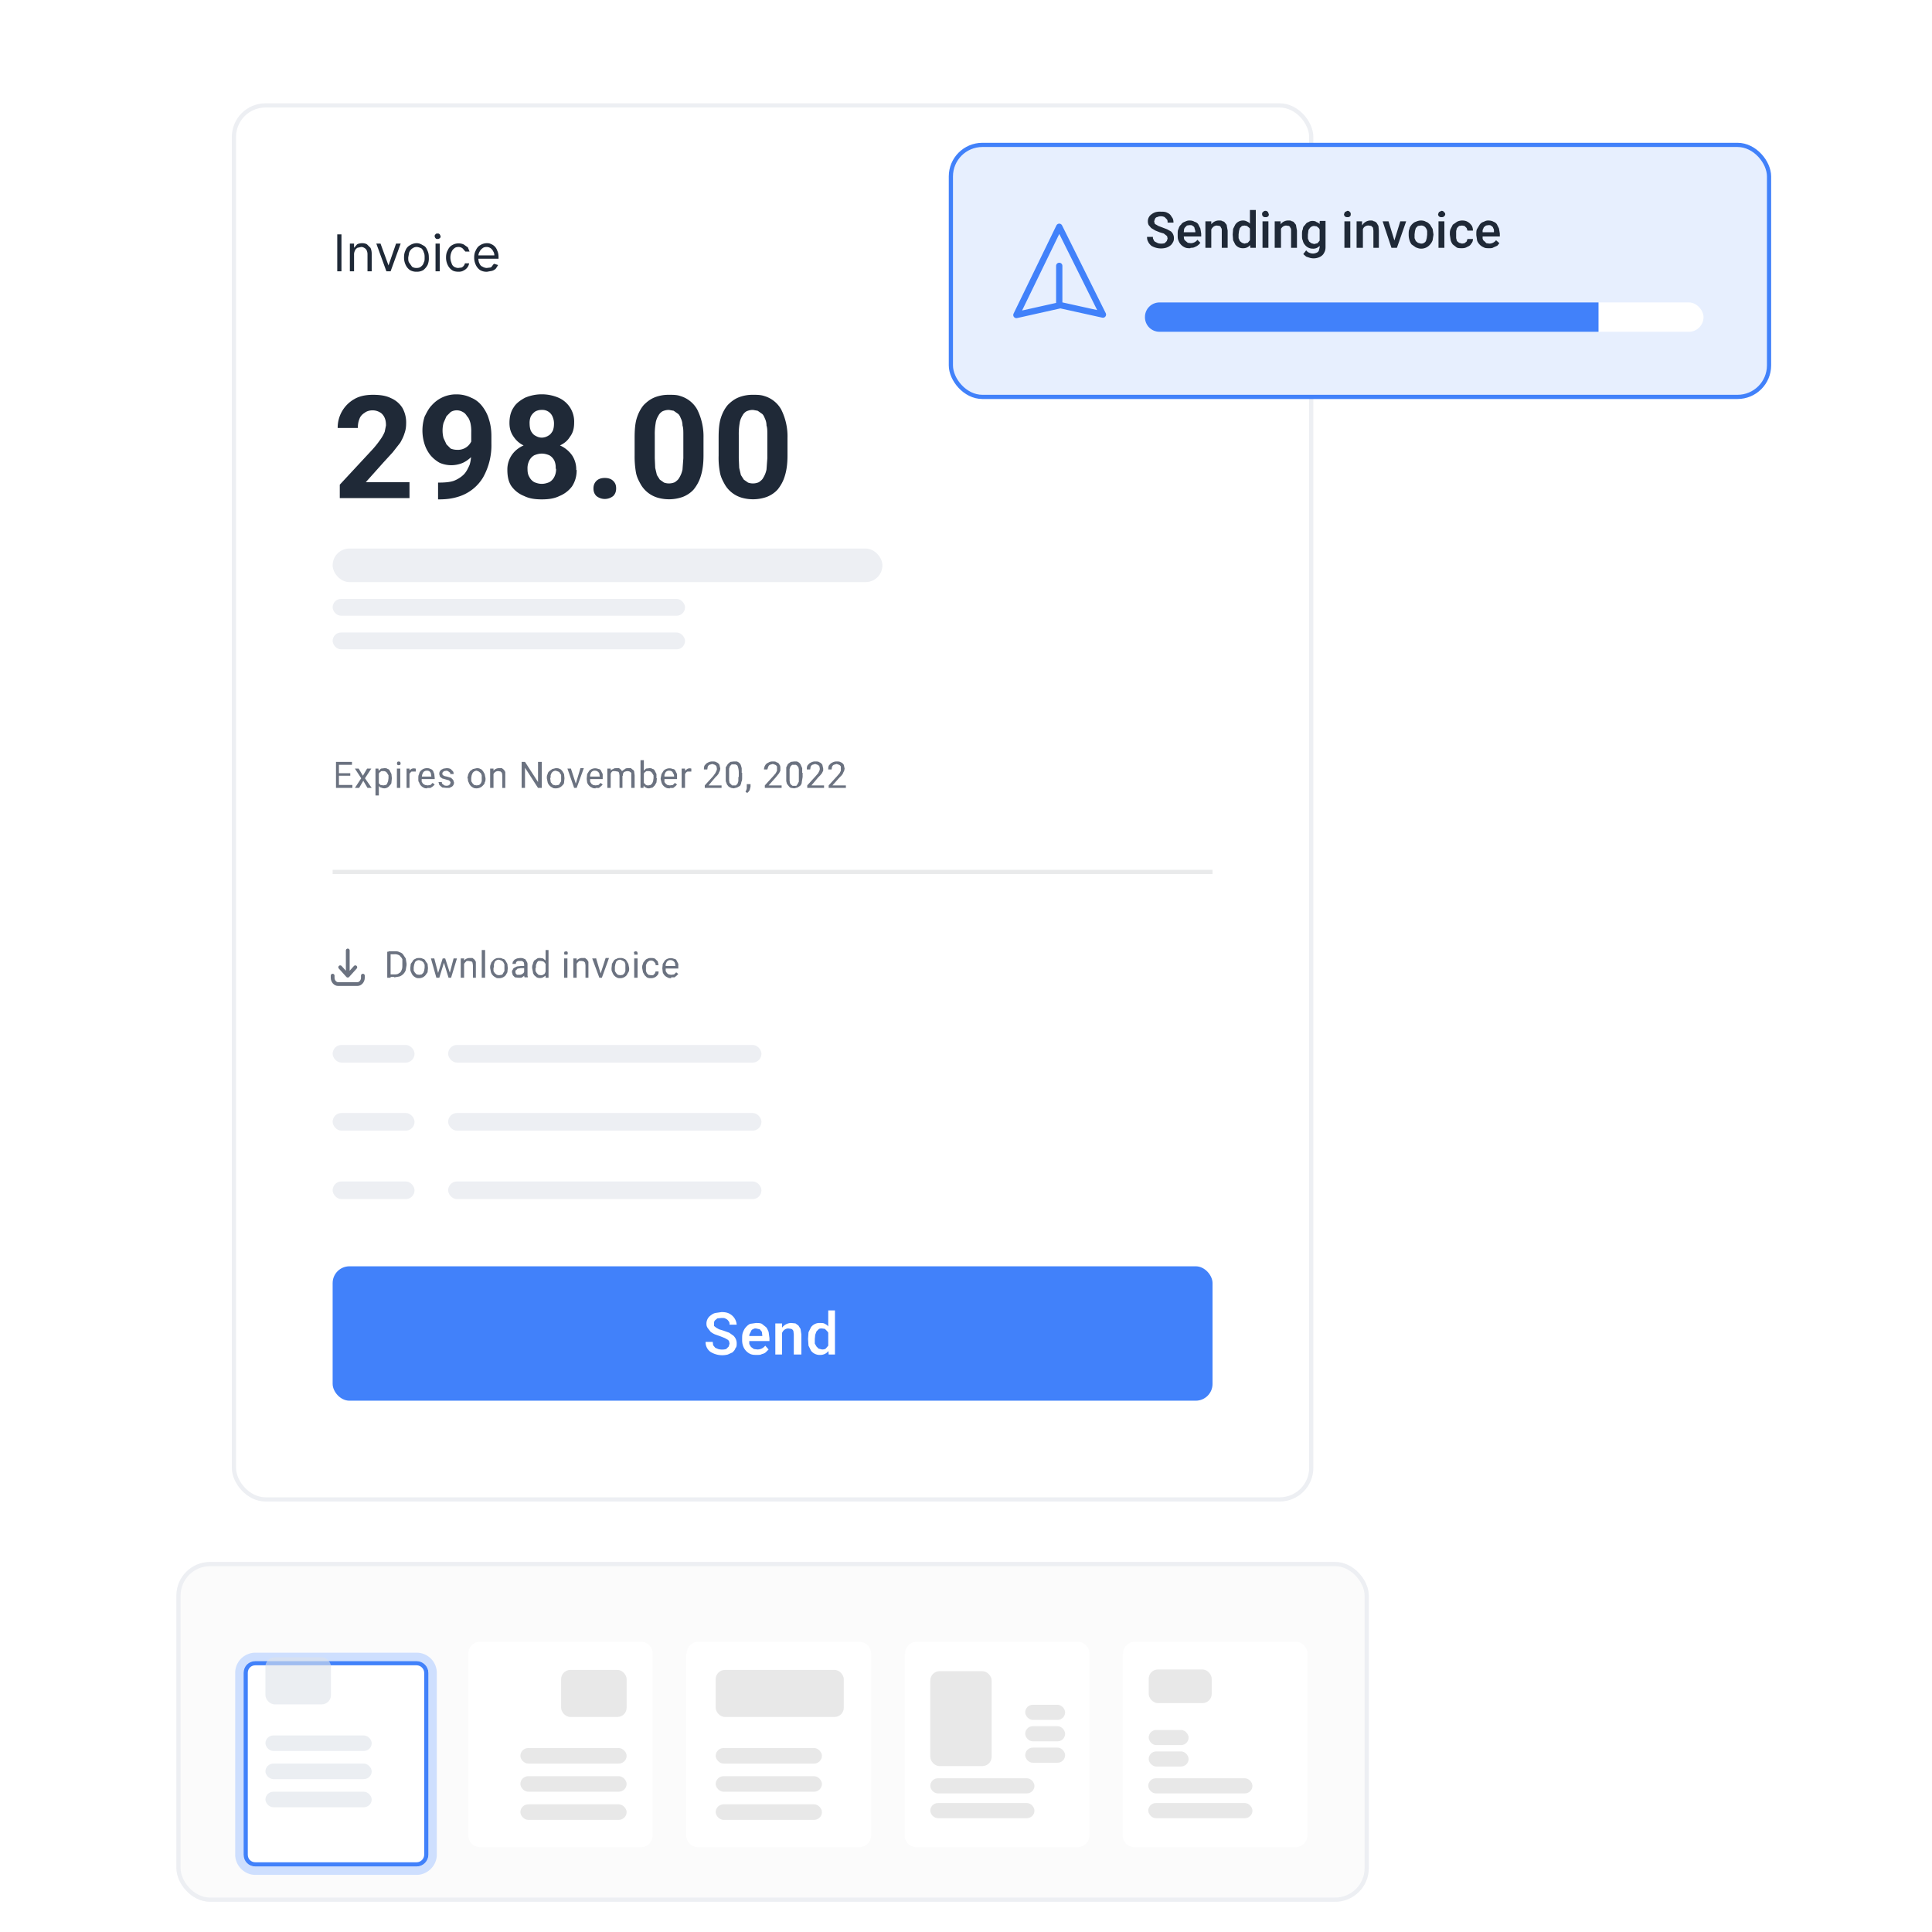 <svg xmlns="http://www.w3.org/2000/svg" fill="none" viewBox="0 0 460 460">
  <g filter="url(#a)">
    <rect width="257.5" height="332.9" x="55.2" y="17" fill="#fff" rx="8"/>
    <path fill="#1F2937" d="M81.3 48.2V57h-1v-8.8h1Zm3 4.8v4h-1v-6.6h1v1l.7-.8c.3-.2.8-.3 1.2-.3.5 0 .9.1 1.2.3l.8.8c.2.4.3.9.3 1.4V57h-1v-4.1c0-.5-.2-1-.4-1.2-.3-.3-.7-.5-1.1-.5l-.9.2c-.3.2-.5.4-.6.7a2 2 0 0 0-.2 1Zm11.1-2.6L93 57h-1l-2.4-6.6h1l1.9 5.2 1.8-5.2h1.1Zm3.8 6.7a3 3 0 0 1-1.6-.4 3 3 0 0 1-1-1.2 4 4 0 0 1-.4-1.8c0-.7.1-1.2.4-1.8.2-.5.6-.9 1-1.1a3 3 0 0 1 1.6-.5c.6 0 1 .2 1.5.5.5.2.8.6 1 1.1.3.6.4 1.1.4 1.8a4 4 0 0 1-.3 1.8 4 4 0 0 1-1 1.2 3 3 0 0 1-1.6.4Zm0-.9c.4 0 .8-.1 1-.3.4-.3.6-.6.7-1 .2-.3.2-.7.2-1.2 0-.4 0-.8-.2-1.2a2 2 0 0 0-.6-1c-.3-.1-.7-.3-1.1-.3-.5 0-.8.2-1.1.4a2 2 0 0 0-.7 1l-.2 1.1c0 .5 0 .9.2 1.2l.7 1c.3.2.6.3 1 .3Zm4.5.8v-6.6h1V57h-1Zm.5-7.7c-.2 0-.4 0-.5-.2a.6.6 0 0 1-.2-.5c0-.1 0-.3.2-.4.1-.2.3-.2.5-.2s.3 0 .5.2l.2.4c0 .2 0 .4-.2.5-.2.2-.3.2-.5.2Zm5 7.8c-.6 0-1.2-.1-1.6-.4a3 3 0 0 1-1-1.2 4 4 0 0 1-.4-1.8c0-.6.1-1.2.4-1.7.2-.5.6-1 1-1.2a3 3 0 0 1 2.8-.2l1 .7.4 1h-1l-.6-.7c-.2-.2-.6-.4-1-.4s-.8.1-1 .3a2 2 0 0 0-.7.9 3.3 3.3 0 0 0 0 2.6c.1.4.3.7.6.9.3.2.7.3 1 .3l.8-.1a1.5 1.5 0 0 0 .8-1h1a2.3 2.3 0 0 1-1.3 1.7c-.3.2-.7.3-1.2.3Zm6.8 0a3 3 0 0 1-1.7-.4 3 3 0 0 1-1-1.2 4 4 0 0 1-.4-1.8c0-.6.1-1.2.4-1.7.2-.5.6-1 1-1.2a3 3 0 0 1 1.6-.5c.3 0 .6 0 1 .2a2.5 2.5 0 0 1 1.5 1.6c.2.4.3.9.3 1.5v.4h-5v-.8h4c0-.4-.1-.7-.3-1a1.7 1.7 0 0 0-1.5-1c-.4 0-.8.1-1 .3a2 2 0 0 0-.7.8 2 2 0 0 0-.3 1v.6c0 .5.1 1 .3 1.3.1.3.4.6.7.7.3.2.7.3 1 .3l.8-.1c.2 0 .4-.2.5-.4l.4-.5 1 .3-.5.8a2 2 0 0 1-1 .6l-1.1.2Z"/>
    <rect width="24" height="24" x="264.7" y="41" fill="#4181FA" rx="12"/>
    <path fill="#FBFBFB" d="M280.8 52.8h-3.4v-3.4c0-.2-.2-.4-.4-.4h-.7c-.2 0-.4.2-.4.4v3.4h-3.4c-.2 0-.3.1-.3.3v.8c0 .2.1.4.3.4h3.4v3.3c0 .2.2.4.4.4h.7c.2 0 .4-.2.4-.4v-3.4h3.4c.2 0 .4-.1.4-.3V53c0-.2-.2-.4-.4-.4Z"/>
    <path fill="#1F2937" d="M97.5 107.2v3.8H80.9v-3.2l7.8-8.4a23 23 0 0 0 1.9-2.4 9 9 0 0 0 1-1.8l.3-1.5c0-.8-.1-1.4-.4-2-.2-.4-.6-.9-1-1.1-.5-.3-1.1-.5-1.8-.5s-1.4.2-1.9.6c-.5.3-1 .8-1.2 1.4-.3.7-.4 1.4-.4 2.2h-4.8a7.8 7.8 0 0 1 4-6.9c1.2-.7 2.7-1 4.4-1 1.7 0 3.1.2 4.3.8a6 6 0 0 1 2.7 2.3 7 7 0 0 1 .9 3.7c0 .8-.1 1.6-.4 2.4-.2.7-.6 1.5-1 2.2l-1.8 2.3-2.2 2.4-4.2 4.7h10.4Zm6.8.1h.3c1.3 0 2.5-.1 3.4-.4a7 7 0 0 0 2.4-1.5c.6-.6 1-1.4 1.4-2.3.3-.9.4-2 .4-3v-4.7a9 9 0 0 0-.2-2.3c-.2-.7-.4-1.2-.8-1.6-.3-.5-.6-.8-1-1a2.8 2.8 0 0 0-2.9 0l-1 1-.7 1.6a7.2 7.2 0 0 0 0 3.6l.7 1.5 1 1c.5.2 1 .3 1.6.3a3.5 3.5 0 0 0 2.7-1.1 3.8 3.8 0 0 0 1-2.5l1.6.8a6 6 0 0 1-.5 2.3 7.1 7.1 0 0 1-3.5 3.6 7 7 0 0 1-5.5 0 7.9 7.9 0 0 1-2.2-1.8 8.2 8.2 0 0 1-1.4-2.6 10.7 10.7 0 0 1 0-6.6c.5-1 1-2 1.7-2.7a7.7 7.7 0 0 1 6-2.6c1.2 0 2.4.3 3.4.8 1 .4 1.9 1.1 2.6 2 .7.9 1.3 2 1.6 3.1.4 1.2.6 2.6.6 4V98a15.6 15.6 0 0 1-2 8.1 10.4 10.4 0 0 1-6 4.6c-1.3.4-2.7.6-4.4.6h-.3v-3.9Zm33-3c0 1.6-.4 2.8-1.1 3.9a7 7 0 0 1-3 2.3c-1.2.6-2.6.8-4.2.8s-3-.2-4.2-.8a6.8 6.8 0 0 1-3-2.3c-.7-1-1-2.3-1-3.9a6.1 6.1 0 0 1 2.3-4.9 7 7 0 0 1 2.6-1.3c1-.4 2.1-.5 3.3-.5 1.6 0 3 .3 4.2.8a7 7 0 0 1 3 2.4 6 6 0 0 1 1 3.5Zm-5-.3a4 4 0 0 0-.3-1.9 3 3 0 0 0-1.2-1.3c-.5-.2-1.1-.4-1.8-.4s-1.3.2-1.8.4a3 3 0 0 0-1.2 1.3 4 4 0 0 0-.4 2c0 .7.1 1.3.4 1.8.3.6.7 1 1.2 1.3.5.2 1.1.4 1.8.4s1.3-.2 1.8-.4a3 3 0 0 0 1.2-1.3 4 4 0 0 0 .4-1.9Zm4.4-10.9c0 1.3-.3 2.4-1 3.3-.6 1-1.5 1.7-2.7 2.2-1.2.6-2.5.8-4 .8s-2.8-.2-4-.8c-1.2-.5-2-1.2-2.7-2.2-.7-1-1-2-1-3.3 0-1.4.3-2.7 1-3.7.6-1 1.6-1.7 2.7-2.3a10.2 10.2 0 0 1 8 0 6.2 6.2 0 0 1 3.7 6Zm-4.8.3a4 4 0 0 0-.3-1.7A2.6 2.6 0 0 0 129 90a3 3 0 0 0-1.6.4c-.4.3-.7.6-1 1.1a4 4 0 0 0-.3 1.8c0 .6.1 1.2.3 1.7.3.5.6.9 1 1.1.5.3 1 .5 1.6.5a3 3 0 0 0 1.6-.5c.4-.2.7-.6 1-1.1.2-.5.3-1 .3-1.7Zm9.4 15.3c0-.7.2-1.3.7-1.8.5-.5 1.2-.7 2-.7s1.5.2 2 .7c.5.5.7 1 .7 1.8 0 .7-.2 1.3-.7 1.8a3.2 3.2 0 0 1-4 0c-.5-.5-.7-1.1-.7-1.8Zm26.2-12v4.2c0 1.8-.2 3.4-.6 4.7-.4 1.4-1 2.4-1.7 3.3-.7.8-1.6 1.4-2.6 1.8a9.8 9.8 0 0 1-6 .2 6.9 6.9 0 0 1-4-3.1c-.5-.9-1-1.8-1.2-3a22 22 0 0 1-.3-3.9v-4.2c0-1.8.1-3.4.5-4.7.4-1.3 1-2.4 1.7-3.2.8-.8 1.6-1.4 2.6-1.8a9 9 0 0 1 3.4-.6c1 0 1.9 0 2.7.3a6.8 6.8 0 0 1 4 3.2 14.3 14.3 0 0 1 1.5 6.8Zm-4.8 4.9V96c0-1 0-1.7-.2-2.3 0-.7-.2-1.3-.4-1.7-.2-.5-.4-.9-.7-1.1l-1-.7-1.1-.2c-.6 0-1 .1-1.5.3-.4.2-.8.6-1 1-.3.5-.6 1.1-.7 1.9a15 15 0 0 0-.2 2.8v5.5l.1 2.3.4 1.7.7 1.1 1 .7a3.5 3.5 0 0 0 2.6-.1c.4-.3.8-.6 1-1a6 6 0 0 0 .8-2l.2-2.7Zm24.8-4.9v4.2c0 1.8-.2 3.4-.6 4.7-.4 1.4-1 2.4-1.7 3.3-.7.8-1.6 1.4-2.6 1.8a9.8 9.8 0 0 1-6 .2 6.9 6.9 0 0 1-4-3.1c-.5-.9-1-1.8-1.2-3a18 18 0 0 1-.3-3.9v-4.2c0-1.8.1-3.4.5-4.7.4-1.3 1-2.4 1.7-3.2.8-.8 1.6-1.4 2.6-1.8a9 9 0 0 1 3.4-.6c1 0 1.8 0 2.7.3a6.8 6.8 0 0 1 4 3.2 14.3 14.3 0 0 1 1.5 6.8Zm-4.8 4.9V96c0-1 0-1.7-.2-2.3 0-.7-.2-1.3-.4-1.7-.2-.5-.4-.9-.7-1.1l-1-.7-1.1-.2c-.6 0-1 .1-1.5.3-.4.2-.8.6-1 1-.3.5-.6 1.1-.7 1.9a15 15 0 0 0-.2 2.8v5.5l.1 2.3.4 1.7.7 1.1 1 .7a3.5 3.5 0 0 0 2.6-.1c.4-.3.8-.6 1-1a6 6 0 0 0 .8-2l.2-2.7Z"/>
    <rect width="130.9" height="8" x="79.2" y="123" fill="#EDEFF3" rx="4"/>
    <rect width="83.9" height="4" x="79.2" y="135" fill="#EDEFF3" rx="2"/>
    <rect width="83.9" height="4" x="79.2" y="143" fill="#EDEFF3" rx="2"/>
    <path fill="#6B7280" d="M83.9 179.3v.7h-3.3v-.7h3.3Zm-3.2-5.5v6.2H80v-6.2h.8Zm2.7 2.7v.6h-2.8v-.6h2.8Zm.4-2.7v.7h-3.2v-.7h3.2Zm1.6 1.6 1 1.7 1-1.7h1l-1.5 2.3 1.6 2.3h-1l-1-1.7-1 1.7h-1l1.5-2.3-1.5-2.3h1Zm4.8.9v5.5h-.8v-6.4h.7l.1.9Zm3.1 1.4-.1 1c0 .3-.2.5-.4.7a1.6 1.6 0 0 1-1.3.7 2 2 0 0 1-.8-.2c-.2 0-.4-.2-.5-.4l-.4-.6-.2-1v-.4l.2-1c0-.2.2-.4.4-.6l.5-.5.8-.1c.3 0 .6 0 .8.2.2 0 .4.2.5.4l.4.8.1 1Zm-.8 0v-.7l-.3-.5a1 1 0 0 0-1-.5h-.4l-.4.3-.3.4-.1.5v1l.2.7.4.4.7.1.5-.1c.2 0 .3-.2.4-.4l.2-.5.1-.7Zm2.8-2.3v4.6h-.8v-4.6h.8Zm-.8-1.2.1-.4.3-.1.4.1.1.4-.1.3-.4.1-.3-.1-.1-.3Zm3 2v3.8h-.7v-4.6h.7v.7Zm1.5-.8v.7h-1a1 1 0 0 0-.3.3l-.3.3v.5l-.3.1v-.8l.3-.6.5-.4a1.3 1.3 0 0 1 1-.1Zm2.7 4.7c-.3 0-.6 0-.9-.2a2 2 0 0 1-1-1.2c-.2-.2-.2-.5-.2-.8v-.2c0-.4 0-.7.2-1 0-.3.2-.6.4-.8a2 2 0 0 1 1.4-.6c.3 0 .6 0 .9.2.2 0 .4.2.6.4l.3.8.1.9v.3h-3.4v-.6h2.6l-.1-.7a1 1 0 0 0-.3-.5 1 1 0 0 0-.7-.2 1 1 0 0 0-.9.5l-.2.5-.1.8v.8l.3.5.5.3.6.1.7-.1.5-.5.5.4-.4.4-.6.4h-.8Zm5.6-1.3-.1-.3-.3-.3-.7-.2-.7-.2c-.2 0-.4-.2-.5-.3-.1 0-.3-.2-.3-.4a1.2 1.2 0 0 1 0-1l.3-.4.6-.3.7-.1c.3 0 .6 0 1 .2l.5.5c.2.2.2.5.2.7h-.8v-.3l-.4-.3a1 1 0 0 0-.5-.2l-.6.1-.3.3a.6.6 0 0 0 0 .6l.1.1.4.2.5.1 1 .3.5.5.2.6a1.2 1.2 0 0 1-.5 1l-.6.3h-.7l-1-.1-.7-.6-.2-.7h.8c0 .2 0 .4.2.5l.4.3a1.6 1.6 0 0 0 1 0l.4-.3v-.3Zm4-1v-.2l.2-.9.4-.7.7-.5.9-.2c.3 0 .6 0 .9.2.2 0 .4.3.6.5l.4.7.2 1c0 .4 0 .7-.2 1 0 .3-.2.5-.4.7a2 2 0 0 1-1.5.7c-.3 0-.6 0-.9-.2a2 2 0 0 1-1-1.2c-.2-.3-.2-.6-.2-1Zm.9-.2v.8l.3.5.4.4.6.1.6-.1.4-.4.2-.5V177l-.2-.5-.5-.4-.5-.2a1.2 1.2 0 0 0-1 .6l-.2.5-.1.6Zm5.3-1.2v3.6h-.8v-4.6h.8v1Zm-.2 1.1h-.3l.1-.9.4-.7a1.7 1.7 0 0 1 1.4-.6h.6l.5.4.3.5v3.8h-.7v-3l-.1-.6-.3-.3-.5-.1a1.2 1.2 0 0 0-1 .4 1.7 1.7 0 0 0-.4 1.1Zm11.7-3.7v6.2h-.9l-3.1-4.8v4.8h-.8v-6.2h.8l3.1 4.8v-4.8h.9Zm1.2 4v-.2c0-.3 0-.6.2-.9 0-.3.2-.5.4-.7l.7-.5.8-.2c.4 0 .7 0 1 .2.2 0 .4.3.6.5l.4.7.1 1-.1 1c0 .3-.2.5-.4.7a2 2 0 0 1-1.6.7c-.3 0-.6 0-.8-.2a2 2 0 0 1-1.1-1.2l-.2-1Zm.8-.2v.1l.1.7c0 .2.1.4.3.5 0 .2.2.3.4.4l.5.1.6-.1c.2 0 .3-.2.4-.4l.3-.5V177c0-.2-.2-.4-.3-.5 0-.2-.2-.3-.4-.4l-.6-.2a1.2 1.2 0 0 0-1 .6l-.2.5v.6Zm6 1.7 1.2-4h.8l-1.7 4.7h-.5l.1-.7Zm-1.1-4 1.3 4v.7h-.5l-1.6-4.6h.8Zm5.9 4.8c-.3 0-.6 0-.9-.2a2 2 0 0 1-1.1-1.2l-.1-.8v-.2l.1-1 .5-.8a2 2 0 0 1 2.2-.4c.3 0 .5.2.6.4l.4.8v1.2h-3.4v-.6h2.7l-.1-.7a1 1 0 0 0-.4-.5 1 1 0 0 0-.6-.2 1 1 0 0 0-1 .5l-.2.5v1.6l.3.5.4.3.6.1.7-.1.5-.5.5.4-.4.4-.5.4h-.8Zm3.6-3.8v3.7h-.8v-4.6h.8v.9Zm-.1 1.2h-.4l.1-.9.4-.7c.1-.2.3-.3.6-.4.2-.2.5-.2.8-.2h.6l.5.4.3.5v3.8h-.7v-3l-.1-.6c-.1-.2-.2-.3-.4-.3l-.5-.1h-.6a1 1 0 0 0-.4.4l-.2.5v.6Zm3-.4-.6.1c0-.2 0-.5.2-.7l.3-.6.6-.4c.2-.2.5-.2.8-.2h.6l.5.4c.2.1.3.3.3.5l.1.8v3h-.8v-3.6l-.4-.3a1.4 1.4 0 0 0-1 0 1 1 0 0 0-.4.2l-.2.4v.4Zm4.2-3.7h.8v5.7l-.1.9h-.7v-6.6Zm3.9 4.3-.1 1-.4.7-.5.5-.8.2c-.3 0-.6 0-.8-.2-.2 0-.4-.2-.5-.4l-.4-.7-.2-1v-.3l.2-1c0-.2.2-.4.4-.6l.5-.5.8-.1c.3 0 .5 0 .8.2.2 0 .4.2.5.4l.4.8v1Zm-.8 0v-.7l-.3-.5a1 1 0 0 0-1-.5h-.4l-.4.3-.3.4-.1.5v1l.2.6.4.4c.2.2.4.2.7.2l.5-.1.4-.4.2-.5.1-.7Zm3.9 2.4c-.4 0-.7 0-1-.2a2 2 0 0 1-1-1.2l-.2-.8v-.2l.2-1 .5-.8a2 2 0 0 1 2.2-.4c.3 0 .5.2.6.4l.4.8v1.2h-3.4v-.6h2.7c0-.3 0-.5-.2-.7a1 1 0 0 0-.3-.5 1 1 0 0 0-.6-.2 1 1 0 0 0-1 .5l-.2.5v1.6c0 .2.2.3.3.5l.4.3.6.1.7-.1.5-.5.5.4-.4.4-.5.4h-.8Zm3.6-4v3.9h-.8v-4.6h.8v.7Zm1.5-.7v.7h-.9a1 1 0 0 0-.4.3l-.2.3v.5l-.3.1v-.8l.3-.6.5-.4a1.2 1.2 0 0 1 1-.1Zm7.2 4v.6h-4v-.6l2-2.2.5-.7.3-.6.1-.4-.1-.6a1 1 0 0 0-.4-.4l-.6-.2-.7.2a1 1 0 0 0-.4.5l-.1.6h-.8c0-.3 0-.7.2-1 .2-.2.4-.5.7-.6a2 2 0 0 1 1.1-.3c.4 0 .7 0 1 .2.3.1.5.3.7.6l.2.9-.1.5-.3.6c0 .2-.2.3-.3.5l-.5.5-1.6 1.9h3Zm4.9-3v1c0 .5 0 .9-.2 1.2 0 .4-.2.7-.3.9l-.7.4-.8.2-.6-.1-.6-.3-.4-.5-.3-.8v-3.3l.5-.8.6-.5.8-.1h.7a1.5 1.5 0 0 1 1 .9l.2.7v1.1Zm-.8 1v-1.1a4.5 4.5 0 0 0-.2-1.3 1 1 0 0 0-.2-.4l-.4-.2h-.9l-.4.4-.2.6v2.8l.1.6.3.3.3.3h.9l.4-.4.2-.6v-1Zm2.8 1.7v.6l-.2.8a2 2 0 0 1-.6.7l-.4-.3a2.4 2.4 0 0 0 .3-.8v-1h.9Zm7.4.3v.6h-4v-.6l2-2.2.6-.7.3-.6v-1a1 1 0 0 0-.4-.4l-.6-.2-.7.2a1 1 0 0 0-.4.5l-.2.6h-.8c0-.3.1-.7.3-1 .1-.2.4-.5.7-.6.3-.2.6-.3 1-.3.5 0 .8 0 1 .2.4.1.6.3.7.6.2.2.2.5.2.9v.5l-.3.6-.4.5-.4.5-1.7 1.9h3.1Zm5-3v1l-.2 1.2c0 .4-.2.7-.4.9l-.6.4-.8.2-.7-.1c-.2 0-.4-.2-.5-.3l-.4-.5c-.2-.2-.2-.5-.3-.8v-3.3l.4-.8.7-.5.8-.1h.6a1.5 1.5 0 0 1 1 .9l.3.7v1.1Zm-.9 1v-1.8l-.1-.5-.3-.4-.3-.2h-.9l-.4.4-.2.6v2.8l.1.6.2.3.4.3h.9l.3-.4.3-.6v-1Zm6 2v.6h-4v-.6l2-2.2.6-.7.3-.6.1-.4-.1-.6a1 1 0 0 0-.4-.4l-.6-.2-.7.2a1 1 0 0 0-.4.5l-.1.6h-.8c0-.3 0-.7.2-1 .2-.2.4-.5.7-.6a2 2 0 0 1 1.1-.3c.4 0 .8 0 1 .2.3.1.5.3.7.6l.2.9v.5l-.3.6-.4.5-.5.5-1.6 1.9h3Zm5.2 0v.6h-4.1v-.6l2-2.2.6-.7.3-.6v-1a1 1 0 0 0-.4-.4l-.6-.2-.7.2a1 1 0 0 0-.4.5l-.1.6h-.8c0-.3 0-.7.2-1 .2-.2.4-.5.7-.6a2 2 0 0 1 1.1-.3c.4 0 .7 0 1 .2.3.1.5.3.7.6l.2.9-.1.5-.3.6c0 .2-.2.3-.3.5l-.5.5-1.7 1.9h3.2Z"/>
    <path stroke="#1F2937" d="M79.2 200h209.5" opacity=".1"/>
    <path stroke="#6B7280" stroke-linecap="round" stroke-linejoin="round" stroke-width=".9" d="M79.2 224.7v.5c0 .8.6 1.5 1.3 1.5h4.6c.7 0 1.3-.7 1.3-1.5v-.5m-1.8-2-1.8 2m0 0-1.8-2m1.8 2v-6"/>
    <path fill="#6B7280" d="M93.8 225h-1.3v-.6h1.3c.5 0 .9 0 1.2-.3.3-.1.5-.4.6-.7.2-.4.2-.8.2-1.2v-1.4a2 2 0 0 0-.5-.7c-.1-.2-.3-.3-.6-.4a2 2 0 0 0-.8-.1h-1.4v-.7H94c.4 0 .8 0 1.1.2.4.1.7.3.9.6l.6.9.2 1.2v.4l-.2 1.2a2.5 2.5 0 0 1-1.5 1.5l-1.2.2Zm-.8-6v6.2h-.8V219h.8Zm4.7 4v-.2l.1-.9.5-.7c.1-.3.4-.4.6-.5.3-.2.6-.2.9-.2.3 0 .6 0 .9.2.2 0 .5.2.6.5l.5.7.1 1-.1 1-.5.7a2 2 0 0 1-1.5.7c-.3 0-.6 0-.9-.2a2 2 0 0 1-1-1.2c-.2-.3-.2-.6-.2-1Zm.8-.2v.7l.3.5.4.4.6.1.6-.1.4-.4.2-.5.1-.7v-.7l-.3-.6-.4-.3-.6-.2a1.2 1.2 0 0 0-1 .5l-.2.6-.1.6Zm5.7 1.6 1.2-3.8h.5l-.1.7-1.2 3.9h-.5v-.8Zm-.8-3.8 1 3.8v.8h-.5l-1.3-4.6h.8Zm3.6 3.8 1-3.8h.8l-1.4 4.6h-.5l.1-.8Zm-1-3.8 1.2 3.7.1.9h-.5l-1.2-3.9-.1-.7h.5Zm4.5 1v3.6h-.8v-4.6h.8v1Zm-.2 1.1h-.3l.1-.9.4-.7a1.7 1.7 0 0 1 1.4-.6h.6l.5.4.3.5v3.8h-.7v-3l-.1-.6c-.1-.2-.2-.3-.4-.3l-.5-.1h-.5l-.4.4a1.8 1.8 0 0 0-.4 1.1Zm5.2-4v6.5h-.8v-6.6h.8Zm1.2 4.2c0-.4 0-.7.2-1 0-.3.2-.5.4-.7.2-.3.4-.4.6-.5.3-.2.6-.2 1-.2.2 0 .5 0 .8.2.3 0 .5.2.7.5l.4.7.1 1-.1 1-.4.7a2 2 0 0 1-1.6.7c-.3 0-.6 0-.8-.2a2 2 0 0 1-1.1-1.2l-.2-1Zm.8 0v.7l.3.5.5.4.5.1.6-.1c.2 0 .3-.2.4-.4l.3-.5V222l-.3-.6-.4-.3-.6-.2a1.2 1.2 0 0 0-1 .5l-.2.6v.6Zm7.3 1.5V222l-.1-.5-.4-.3h-1a1 1 0 0 0-.4.3l-.1.4h-.8l.1-.5.4-.5.6-.3.7-.1c.4 0 .7 0 1 .2.2 0 .4.2.5.5.2.2.3.5.3.8v2.7l.1.4h-.8l-.1-.3v-.4Zm.1-2v.5h-.8a3 3 0 0 0-.6.1c-.2 0-.3 0-.4.2l-.3.2-.1.4.1.4.3.3h.5a1.3 1.3 0 0 0 1-.4c.2-.2.2-.3.2-.5l.4.4c0 .1 0 .3-.2.4a1.9 1.9 0 0 1-.9.8h-.6l-.9-.1-.5-.5-.2-.7c0-.2 0-.5.2-.6 0-.2.2-.4.4-.5l.6-.3.9-.1h1Zm5 1.9v-5.7h.7v6.6h-.7v-.9Zm-3.2-1.4c0-.4 0-.7.2-1 0-.3.2-.6.3-.8l.6-.4c.2-.2.5-.2.8-.2l.7.1.6.5c.1.2.3.4.3.7l.2.9v.4c0 .3 0 .6-.2.9 0 .3-.2.5-.3.7l-.6.4a1.8 1.8 0 0 1-1.5 0l-.6-.5c-.1-.2-.3-.4-.3-.7l-.2-1Zm.8 0v.7l.3.5.4.4.5.1c.3 0 .5 0 .7-.2.2 0 .3-.2.4-.4l.2-.6v-1l-.1-.5-.3-.4a1 1 0 0 0-.3-.2l-.5-.1h-.6a1 1 0 0 0-.4.5l-.2.5v.6Zm7.6-2.3v4.6h-.8v-4.6h.8Zm-.8-1.3.1-.3.4-.1.3.1.1.3-.1.4h-.7l-.1-.4Zm3 2.3v3.6h-.8v-4.6h.8v1Zm-.2 1.1h-.3l.1-.9.4-.7a1.7 1.7 0 0 1 1.4-.6h.6l.5.4.3.5v3.8h-.7v-3l-.1-.6-.3-.3-.5-.1h-.6l-.4.4a1.7 1.7 0 0 0-.4 1.1Zm5.8 1.8 1.3-4h.8l-1.7 4.7h-.5l.1-.7Zm-1-4 1.2 4 .1.7h-.5l-1.7-4.6h.8Zm3.7 2.4.1-1 .4-.7c.2-.3.4-.4.7-.5.3-.2.6-.2.9-.2.3 0 .6 0 .9.2.2 0 .4.2.6.5l.4.7.2 1c0 .4 0 .7-.2 1l-.4.7a2 2 0 0 1-1.5.7c-.3 0-.6 0-.9-.2a2 2 0 0 1-1-1.2c-.2-.3-.2-.6-.2-1Zm.8 0v.7l.3.5.4.4.6.1.6-.1.4-.4.2-.5V222l-.2-.6-.5-.3-.5-.2a1.2 1.2 0 0 0-1 .5l-.2.6-.1.6Zm5.4-2.3v4.6h-.8v-4.6h.8Zm-.9-1.3.1-.3.4-.1.3.1.1.3v.4h-.8v-.4Zm4.1 5.3h.5l.4-.4.2-.5h.7c0 .3 0 .6-.2.8a1.9 1.9 0 0 1-1.6.8c-.3 0-.6 0-1-.2l-.5-.5-.4-.7-.2-1v-.1c0-.3 0-.6.2-.9 0-.3.2-.5.4-.7.1-.2.3-.4.6-.5.3-.2.6-.2.9-.2.4 0 .7 0 1 .2l.6.6.2.9h-.7c0-.2 0-.4-.2-.6a1 1 0 0 0-1-.5c-.1 0-.3 0-.5.2a1 1 0 0 0-.4.4l-.2.5v1.4l.2.5.4.4.6.1Zm4.8.7c-.3 0-.6 0-.9-.2a2 2 0 0 1-1.1-1.2l-.1-.9v-.1l.1-1 .5-.8a2 2 0 0 1 2.2-.4c.3 0 .5.2.6.4l.4.8v1.1h-3.4v-.6h2.7v-.1l-.1-.6a1 1 0 0 0-.4-.5 1 1 0 0 0-.6-.2 1 1 0 0 0-1 .5l-.2.5v1.6l.3.5.4.3.6.1.7-.1.5-.5.5.4-.4.4-.5.4h-.8Z"/>
    <rect width="19.5" height="4.2" x="79.2" y="241.2" fill="#EDEFF3" rx="2.1"/>
    <rect width="74.6" height="4.2" x="106.7" y="241.2" fill="#EDEFF3" rx="2.1"/>
    <rect width="19.5" height="4.2" x="79.2" y="257.4" fill="#EDEFF3" rx="2.1"/>
    <rect width="74.6" height="4.2" x="106.7" y="257.4" fill="#EDEFF3" rx="2.1"/>
    <rect width="19.5" height="4.2" x="79.2" y="273.7" fill="#EDEFF3" rx="2.1"/>
    <rect width="74.6" height="4.2" x="106.7" y="273.7" fill="#EDEFF3" rx="2.1"/>
    <rect width="209.5" height="32" x="79.2" y="293.9" fill="#4181FA" rx="4"/>
    <path fill="#fff" d="m173.7 312.3-.1-.5a1 1 0 0 0-.3-.4l-.7-.4-1-.4-1.4-.5a5 5 0 0 1-1-.6l-.7-.9c-.2-.3-.3-.6-.3-1a2.4 2.4 0 0 1 1-2c.4-.3.7-.5 1.2-.6l1.4-.2c.7 0 1.4.1 1.9.4a3.2 3.2 0 0 1 1.7 2.6h-1.7c0-.3 0-.6-.2-.8-.2-.3-.4-.5-.7-.6-.2-.2-.6-.2-1-.2l-1 .1-.6.5c-.2.3-.2.5-.2.8v.5l.5.4.7.4 1 .3 1.4.5 1 .7a2.5 2.5 0 0 1 .8 2c0 .3 0 .7-.3 1-.1.4-.4.7-.7 1l-1.1.5a5.3 5.3 0 0 1-4.1-.6 2.8 2.8 0 0 1-1.2-2.4h1.7l.1.8.5.6.7.3a3.5 3.5 0 0 0 1.9 0l.6-.6.2-.7Zm6.5 2.7c-.5 0-1 0-1.5-.2a3.3 3.3 0 0 1-1.8-2 4 4 0 0 1-.2-1.3v-.3c0-.6 0-1.1.2-1.6s.4-.9.7-1.2a3 3 0 0 1 1-.8l1.4-.2c.5 0 1 0 1.4.2l1 .8c.3.3.4.7.6 1.1l.2 1.5v.7h-5.7v-1.2h4v-.1l-.1-.9-.5-.6-.9-.2c-.3 0-.5 0-.7.2-.2 0-.4.2-.5.5l-.4.8v2.2l.4.7.7.5.8.1a2.3 2.3 0 0 0 1.9-.9l.8.9-.6.6c-.2.2-.5.4-1 .5-.3.2-.7.2-1.2.2Zm6-6v5.9h-1.6v-7.4h1.6v1.6Zm-.2 2h-.5c0-.6 0-1 .2-1.5.1-.5.3-.8.6-1.1a2.7 2.7 0 0 1 2.1-1l1 .1.7.5.5.8.2 1.3v4.8H189v-4.8l-.1-.8a.9.9 0 0 0-.5-.5l-.7-.1a1.6 1.6 0 0 0-1.3.7l-.4.7-.1.8Zm11.2 2.4v-9h1.6v10.5h-1.5l-.1-1.5Zm-4.8-2.1v-.2l.1-1.5.6-1.2a2.5 2.5 0 0 1 2.2-1c.4 0 .8 0 1.1.2.4.2.7.4.9.8l.6 1.1.3 1.5v.5l-.3 1.4a4 4 0 0 1-.6 1.1 2.4 2.4 0 0 1-2 1 2.6 2.6 0 0 1-2.2-1l-.6-1.2-.1-1.5Zm1.6-.2v1.2l.4.7.5.5.8.2c.3 0 .6 0 .9-.2l.6-.7.2-1v-1.2l-.1-.7a2 2 0 0 0-.4-.6l-.5-.5-.7-.1c-.3 0-.6 0-.8.2l-.5.5-.3.8-.1 1Z"/>
    <rect width="256.5" height="331.9" x="55.7" y="17.5" stroke="#EDEFF3" rx="7.5"/>
  </g>
  <g clip-path="url(#b)">
    <rect width="283.9" height="80.9" x="42" y="371.9" fill="#FBFBFB" rx="8"/>
    <g filter="url(#c)">
      <path fill="#D9E6FC" d="M58 390.7c0-1.5 1.2-2.8 2.8-2.8h38.4c1.5 0 2.8 1.3 2.8 2.8V434c0 1.5-1.3 2.8-2.8 2.8H60.8A2.8 2.8 0 0 1 58 434v-43.3Z"/>
      <path stroke="#CEDFFE" stroke-width="2" d="M60.8 386.9a3.8 3.8 0 0 0-3.8 3.8V434c0 2 1.7 3.8 3.8 3.8h38.4c2 0 3.8-1.7 3.8-3.8v-43.3c0-2.1-1.7-3.8-3.8-3.8H60.8Z"/>
    </g>
    <g filter="url(#d)">
      <path fill="#fff" d="M58 390.7c0-1.5 1.2-2.8 2.8-2.8h38.4c1.5 0 2.8 1.3 2.8 2.8V434c0 1.5-1.3 2.8-2.8 2.8H60.8A2.8 2.8 0 0 1 58 434v-43.3Z"/>
      <path stroke="#4181FA" d="M58.5 390.7c0-1.3 1-2.3 2.3-2.3h38.4c1.2 0 2.3 1 2.3 2.3V434c0 1.2-1 2.3-2.3 2.3H60.8c-1.3 0-2.3-1-2.3-2.3v-43.3Z"/>
    </g>
    <rect width="25.3" height="3.7" x="63.2" y="426.6" fill="#DEE2E9" opacity=".6" rx="1.9"/>
    <rect width="25.3" height="3.7" x="63.2" y="419.9" fill="#DEE2E9" opacity=".6" rx="1.9"/>
    <rect width="25.3" height="3.7" x="63.2" y="413.2" fill="#DEE2E9" opacity=".6" rx="1.9"/>
    <rect width="15.6" height="11.2" x="63.2" y="394.6" fill="#DEE2E9" opacity=".6" rx="2.2"/>
    <g filter="url(#e)">
      <path fill="#fff" d="M110 390.7c0-1.5 1.2-2.8 2.8-2.8h38.4c1.5 0 2.7 1.3 2.7 2.8V434c0 1.5-1.2 2.8-2.7 2.8h-38.4a2.8 2.8 0 0 1-2.8-2.8v-43.3Z"/>
      <rect width="25.3" height="3.7" x="122.4" y="426.6" fill="#E8E8E8" rx="1.9"/>
      <rect width="25.3" height="3.7" x="122.4" y="419.9" fill="#E8E8E8" rx="1.9"/>
      <rect width="25.3" height="3.7" x="122.4" y="413.2" fill="#E8E8E8" rx="1.9"/>
      <rect width="15.6" height="11.2" x="132.1" y="394.6" fill="#E8E8E8" rx="2.2"/>
    </g>
    <g filter="url(#f)">
      <path fill="#fff" d="M162 390.7c0-1.5 1.2-2.8 2.7-2.8h38.4c1.6 0 2.8 1.3 2.8 2.8V434c0 1.5-1.2 2.8-2.8 2.8h-38.4a2.8 2.8 0 0 1-2.8-2.8v-43.3Z"/>
      <rect width="25.3" height="3.7" x="168.9" y="426.6" fill="#E8E8E8" rx="1.9"/>
      <rect width="25.3" height="3.7" x="168.9" y="419.9" fill="#E8E8E8" rx="1.9"/>
      <rect width="25.3" height="3.7" x="168.9" y="413.2" fill="#E8E8E8" rx="1.9"/>
      <rect width="30.5" height="11.2" x="168.9" y="394.6" fill="#E8E8E8" rx="2.2"/>
    </g>
    <g filter="url(#g)">
      <path fill="#fff" d="M214 390.7c0-1.5 1.2-2.8 2.7-2.8h38.4c1.5 0 2.8 1.3 2.8 2.8V434c0 1.5-1.3 2.8-2.8 2.8h-38.4a2.8 2.8 0 0 1-2.8-2.8v-43.3Z"/>
      <rect width="24.8" height="3.6" x="220" y="426.3" fill="#E8E8E8" rx="1.8"/>
      <rect width="24.8" height="3.6" x="220" y="420.4" fill="#E8E8E8" rx="1.8"/>
      <rect width="9.5" height="3.6" x="242.6" y="402.9" fill="#E8E8E8" rx="1.8"/>
      <rect width="9.5" height="3.6" x="242.6" y="408" fill="#E8E8E8" rx="1.8"/>
      <rect width="9.5" height="3.6" x="242.6" y="413.1" fill="#E8E8E8" rx="1.8"/>
      <rect width="14.6" height="22.6" x="220" y="394.9" fill="#E8E8E8" rx="2.2"/>
    </g>
    <g filter="url(#h)">
      <path fill="#fff" d="M265.9 390.7c0-1.5 1.2-2.8 2.8-2.8H307c1.5 0 2.8 1.3 2.8 2.8V434c0 1.5-1.3 2.8-2.8 2.8h-38.4a2.8 2.8 0 0 1-2.8-2.8v-43.3Z"/>
      <rect width="24.8" height="3.6" x="271.9" y="426.3" fill="#E8E8E8" rx="1.8"/>
      <rect width="24.8" height="3.6" x="271.9" y="420.4" fill="#E8E8E8" rx="1.8"/>
      <rect width="9.5" height="3.6" x="272" y="408.9" fill="#E8E8E8" rx="1.8"/>
      <rect width="9.5" height="3.6" x="272" y="414" fill="#E8E8E8" rx="1.8"/>
      <rect width="15" height="8" x="272" y="394.5" fill="#E8E8E8" rx="2.2"/>
    </g>
  </g>
  <rect width="282.9" height="79.9" x="42.5" y="372.4" stroke="#EDEFF3" rx="7.5"/>
  <rect width="194.8" height="60" x="226.4" y="34.5" fill="#E7EFFE" rx="7.5"/>
  <path stroke="#4181FA" stroke-linecap="round" stroke-linejoin="round" stroke-width="1.5" d="m252.2 72.6 10.4 2.3L252.2 54 242 75l10.3-2.3Zm0 0v-9.3"/>
  <path fill="#1F2937" d="m278 56.8-.1-.5a1 1 0 0 0-.3-.3l-.5-.4-1-.3-1-.4-1-.6-.6-.7a2 2 0 0 1-.2-.9 2 2 0 0 1 .9-1.7 3 3 0 0 1 1-.5 4 4 0 0 1 1.2-.1c.6 0 1.1 0 1.6.3.5.2.8.6 1 1 .3.3.4.8.4 1.3H278c0-.3 0-.6-.2-.8l-.5-.5a2 2 0 0 0-1-.2 2 2 0 0 0-.8.2c-.2 0-.4.2-.5.4l-.2.6.1.4c0 .2.2.3.4.4l.5.3.8.3 1.3.5.9.5a2.1 2.1 0 0 1 .7 1.7c0 .4-.1.7-.3 1a2 2 0 0 1-.6.7 3 3 0 0 1-1 .5 4.5 4.5 0 0 1-3.5-.5c-.3-.3-.6-.6-.7-.9-.2-.3-.3-.7-.3-1.2h1.4c0 .3 0 .5.2.7 0 .2.2.4.4.5l.6.3a3 3 0 0 0 1.6 0l.5-.5.2-.6Zm5.4 2.3c-.5 0-.9 0-1.3-.2a2.8 2.8 0 0 1-1.5-1.6c-.2-.4-.2-.8-.2-1.3v-.2c0-.5 0-1 .2-1.3.1-.4.3-.8.6-1 .2-.4.6-.6.9-.7.4-.2.7-.3 1.1-.3.5 0 .9.1 1.2.3.4.1.7.3.9.6l.5 1 .2 1.2v.7h-5v-1h3.6V55l-.2-.7c0-.2-.2-.4-.4-.5-.2-.2-.4-.2-.8-.2l-.6.1-.4.4a1 1 0 0 0-.3.7l-.1 1v.1l.1.8c0 .3.2.5.3.6l.6.5.7.1a2 2 0 0 0 1.6-.8l.7.7a2.7 2.7 0 0 1-1.3 1c-.3.2-.7.2-1 .2Zm5-5V59H287v-6.3h1.4V54Zm-.2 1.5h-.5l.2-1.2.5-1a2.3 2.3 0 0 1 1.9-.9c.3 0 .6 0 .8.2.3 0 .5.2.6.4.2.2.4.4.4.7l.2 1.1V59h-1.4v-4.1c0-.3 0-.5-.2-.7 0-.2-.2-.3-.3-.4l-.7-.1a1.4 1.4 0 0 0-1 .5 2 2 0 0 0-.4.7l-.1.7Zm9.4 2V50h1.4v9h-1.3l-.1-1.3Zm-4.1-1.7v-.1l.1-1.3.5-1a2.2 2.2 0 0 1 1.9-1c.3 0 .7.1 1 .3.3.1.5.3.7.6l.5 1 .3 1.3v.3l-.3 1.3-.5 1a2.1 2.1 0 0 1-1.7.8 2.2 2.2 0 0 1-1.9-.9l-.5-1-.1-1.3Zm1.4-.1v.9l.3.7.5.4.6.2.8-.2.5-.6.2-.8v-1l-.1-.7c0-.2-.2-.4-.3-.5l-.5-.4-.6-.1-.6.1-.5.5-.2.7-.1.8Zm7.1-3.1V59h-1.4v-6.3h1.4Zm-1.5-1.7c0-.2 0-.4.2-.5.2-.2.3-.3.6-.3s.4.1.6.3l.2.5c0 .2 0 .4-.2.5-.1.2-.3.2-.6.2s-.4 0-.6-.2a.7.7 0 0 1-.2-.5Zm4.5 3v5h-1.5v-6.3h1.4V54Zm-.3 1.6h-.5l.2-1.2.5-1a2.3 2.3 0 0 1 1.9-.9c.3 0 .6 0 .8.2.3 0 .5.2.6.4.2.2.4.4.4.7l.2 1.1V59h-1.4v-4.1c0-.3 0-.5-.2-.7 0-.2-.2-.3-.3-.4l-.7-.1a1.4 1.4 0 0 0-1 .5 2 2 0 0 0-.4.7l-.1.7Zm9.6-3h1.3v6.2c0 .6-.1 1-.4 1.5-.2.4-.6.7-1 .9a3.4 3.4 0 0 1-2.3.2l-.9-.3-.7-.6.7-.9c.2.3.5.5.8.6a2 2 0 0 0 1.6 0c.3-.1.5-.3.6-.5l.2-.8v-6.2ZM310 56v-.1c0-.5 0-1 .2-1.3 0-.4.2-.8.5-1 .2-.3.4-.6.8-.7.3-.2.6-.3 1-.3s.8.1 1 .3c.4.1.6.3.8.6l.5 1 .2 1.3v.3l-.2 1.3-.5 1a2 2 0 0 1-1.8.8 2.3 2.3 0 0 1-1.8-.9 2 2 0 0 1-.5-1c-.2-.4-.2-.8-.2-1.3Zm1.4-.1v.9l.3.7.5.4.7.2.8-.2.5-.6.2-.8v-1l-.1-.7-.3-.5-.5-.4-.6-.1a1.3 1.3 0 0 0-1.1.6 1 1 0 0 0-.3.7l-.1.8Zm10.1-3.1V59h-1.4v-6.3h1.4ZM320 51l.2-.5.6-.3c.3 0 .5.1.6.3.2.1.2.3.2.5s0 .4-.2.5c-.1.2-.3.2-.6.2-.2 0-.4 0-.6-.2a.7.7 0 0 1-.2-.5Zm4.5 3v5H323v-6.3h1.3V54Zm-.3 1.6h-.4c0-.5 0-.9.2-1.2 0-.4.3-.7.5-1a2.3 2.3 0 0 1 1.8-.9c.3 0 .6 0 .8.2.3 0 .5.2.7.4l.4.7.1 1.1V59H327v-4.1l-.1-.7-.4-.4-.6-.1a1.4 1.4 0 0 0-1.2.5 2 2 0 0 0-.3.7v.7Zm7.6 2.3 1.6-5.2h1.4l-2.2 6.3h-.9l.1-1.1Zm-1.2-5.2 1.6 5.2.1 1.1h-1l-2.1-6.3h1.4Zm4.8 3.2v-.1c0-.5 0-1 .2-1.3 0-.4.3-.7.5-1 .3-.3.6-.6 1-.7a3 3 0 0 1 1.2-.3c.5 0 .9.1 1.2.3.4.1.7.4 1 .7l.6 1 .2 1.3v.1l-.2 1.3a3 3 0 0 1-.6 1 2.7 2.7 0 0 1-2.2 1c-.5 0-.9-.2-1.2-.3l-1-.7a3 3 0 0 1-.5-1 4 4 0 0 1-.2-1.3Zm1.4-.1v.9l.3.7.5.4.7.2a1.3 1.3 0 0 0 1.2-.6l.2-.7.1-.8V55a2 2 0 0 0-.3-.7 1.3 1.3 0 0 0-1.2-.6l-.7.1-.5.5-.2.7-.1.8Zm7.1-3.1V59h-1.4v-6.3h1.4Zm-1.5-1.7.2-.5.6-.3c.3 0 .5.1.6.3.2.1.3.3.3.5s-.1.4-.3.5c-.1.2-.3.2-.6.2-.2 0-.4 0-.6-.2a.7.7 0 0 1-.2-.5Zm5.7 7 .6-.1.5-.4.2-.6h1.3c0 .4-.1.8-.4 1.1-.2.4-.5.6-1 .8-.3.2-.7.3-1.2.3s-1 0-1.3-.2l-.9-.7a3 3 0 0 1-.5-1l-.2-1.3v-.2c0-.4 0-.8.2-1.2l.5-1 1-.7a3 3 0 0 1 1.2-.3c.5 0 1 .1 1.3.3.4.2.7.5 1 .9.2.3.3.8.3 1.2h-1.3l-.2-.6-.5-.5-.6-.1-.7.1-.5.5-.2.7v1.7l.2.7.5.4.7.2Zm6.5 1.1c-.5 0-1 0-1.3-.2a2.8 2.8 0 0 1-1.6-1.6l-.2-1.3v-.2c0-.5 0-1 .2-1.3l.6-1c.3-.4.6-.6 1-.7a2 2 0 0 1 1-.3c.5 0 1 .1 1.3.3.3.1.6.3.8.6l.5 1 .2 1.2v.7h-4.9v-1h3.5V55c0-.2 0-.5-.2-.7 0-.2-.2-.4-.4-.5-.2-.2-.4-.2-.7-.2l-.6.1-.5.4-.3.7v2c.1.3.2.5.4.6l.5.5.7.1a2 2 0 0 0 1.6-.8l.8.7-.5.6-.9.4c-.3.2-.6.2-1 .2Z"/>
  <rect width="133" height="7" x="272.6" y="72" fill="#fff" rx="3.5"/>
  <path fill="#4181FA" d="M272.6 75.5c0-2 1.6-3.5 3.5-3.5h104.5v7H276.1c-2 0-3.5-1.6-3.5-3.5Z"/>
  <rect width="194.8" height="60" x="226.4" y="34.5" stroke="#4181FA" rx="7.5"/>
  <defs>
    <filter id="a" width="272.6" height="348.1" x="47.6" y="17" color-interpolation-filters="sRGB" filterUnits="userSpaceOnUse">
      <feFlood flood-opacity="0" result="BackgroundImageFix"/>
      <feColorMatrix in="SourceAlpha" result="hardAlpha" values="0 0 0 0 0 0 0 0 0 0 0 0 0 0 0 0 0 0 127 0"/>
      <feOffset dy="7.6"/>
      <feGaussianBlur stdDeviation="3.8"/>
      <feColorMatrix values="0 0 0 0 0.828 0 0 0 0 0.835 0 0 0 0 0.846 0 0 0 0.3 0"/>
      <feBlend in2="BackgroundImageFix" result="effect1_dropShadow_464_48176"/>
      <feBlend in="SourceGraphic" in2="effect1_dropShadow_464_48176" result="shape"/>
    </filter>
    <filter id="c" width="63.1" height="68" x="48.4" y="385.9" color-interpolation-filters="sRGB" filterUnits="userSpaceOnUse">
      <feFlood flood-opacity="0" result="BackgroundImageFix"/>
      <feColorMatrix in="SourceAlpha" result="hardAlpha" values="0 0 0 0 0 0 0 0 0 0 0 0 0 0 0 0 0 0 127 0"/>
      <feOffset dy="7.6"/>
      <feGaussianBlur stdDeviation="3.8"/>
      <feColorMatrix values="0 0 0 0 0.828 0 0 0 0 0.835 0 0 0 0 0.846 0 0 0 0.3 0"/>
      <feBlend in2="BackgroundImageFix" result="effect1_dropShadow_464_48176"/>
      <feBlend in="SourceGraphic" in2="effect1_dropShadow_464_48176" result="shape"/>
    </filter>
    <filter id="d" width="59.1" height="64" x="50.4" y="387.9" color-interpolation-filters="sRGB" filterUnits="userSpaceOnUse">
      <feFlood flood-opacity="0" result="BackgroundImageFix"/>
      <feColorMatrix in="SourceAlpha" result="hardAlpha" values="0 0 0 0 0 0 0 0 0 0 0 0 0 0 0 0 0 0 127 0"/>
      <feOffset dy="7.6"/>
      <feGaussianBlur stdDeviation="3.8"/>
      <feColorMatrix values="0 0 0 0 0.828 0 0 0 0 0.835 0 0 0 0 0.846 0 0 0 0.3 0"/>
      <feBlend in2="BackgroundImageFix" result="effect1_dropShadow_464_48176"/>
      <feBlend in="SourceGraphic" in2="effect1_dropShadow_464_48176" result="shape"/>
    </filter>
    <filter id="e" width="57.4" height="62.3" x="104.8" y="384.2" color-interpolation-filters="sRGB" filterUnits="userSpaceOnUse">
      <feFlood flood-opacity="0" result="BackgroundImageFix"/>
      <feColorMatrix in="SourceAlpha" result="hardAlpha" values="0 0 0 0 0 0 0 0 0 0 0 0 0 0 0 0 0 0 127 0"/>
      <feOffset dx="1.5" dy="3"/>
      <feGaussianBlur stdDeviation="3.4"/>
      <feColorMatrix values="0 0 0 0 0.753 0 0 0 0 0.753 0 0 0 0 0.753 0 0 0 0.35 0"/>
      <feBlend in2="BackgroundImageFix" result="effect1_dropShadow_464_48176"/>
      <feBlend in="SourceGraphic" in2="effect1_dropShadow_464_48176" result="shape"/>
    </filter>
    <filter id="f" width="57.4" height="62.3" x="156.7" y="384.2" color-interpolation-filters="sRGB" filterUnits="userSpaceOnUse">
      <feFlood flood-opacity="0" result="BackgroundImageFix"/>
      <feColorMatrix in="SourceAlpha" result="hardAlpha" values="0 0 0 0 0 0 0 0 0 0 0 0 0 0 0 0 0 0 127 0"/>
      <feOffset dx="1.5" dy="3"/>
      <feGaussianBlur stdDeviation="3.4"/>
      <feColorMatrix values="0 0 0 0 0.753 0 0 0 0 0.753 0 0 0 0 0.753 0 0 0 0.35 0"/>
      <feBlend in2="BackgroundImageFix" result="effect1_dropShadow_464_48176"/>
      <feBlend in="SourceGraphic" in2="effect1_dropShadow_464_48176" result="shape"/>
    </filter>
    <filter id="g" width="57.4" height="62.3" x="208.7" y="384.2" color-interpolation-filters="sRGB" filterUnits="userSpaceOnUse">
      <feFlood flood-opacity="0" result="BackgroundImageFix"/>
      <feColorMatrix in="SourceAlpha" result="hardAlpha" values="0 0 0 0 0 0 0 0 0 0 0 0 0 0 0 0 0 0 127 0"/>
      <feOffset dx="1.5" dy="3"/>
      <feGaussianBlur stdDeviation="3.4"/>
      <feColorMatrix values="0 0 0 0 0.753 0 0 0 0 0.753 0 0 0 0 0.753 0 0 0 0.35 0"/>
      <feBlend in2="BackgroundImageFix" result="effect1_dropShadow_464_48176"/>
      <feBlend in="SourceGraphic" in2="effect1_dropShadow_464_48176" result="shape"/>
    </filter>
    <filter id="h" width="57.4" height="62.3" x="260.7" y="384.2" color-interpolation-filters="sRGB" filterUnits="userSpaceOnUse">
      <feFlood flood-opacity="0" result="BackgroundImageFix"/>
      <feColorMatrix in="SourceAlpha" result="hardAlpha" values="0 0 0 0 0 0 0 0 0 0 0 0 0 0 0 0 0 0 127 0"/>
      <feOffset dx="1.5" dy="3"/>
      <feGaussianBlur stdDeviation="3.4"/>
      <feColorMatrix values="0 0 0 0 0.753 0 0 0 0 0.753 0 0 0 0 0.753 0 0 0 0.35 0"/>
      <feBlend in2="BackgroundImageFix" result="effect1_dropShadow_464_48176"/>
      <feBlend in="SourceGraphic" in2="effect1_dropShadow_464_48176" result="shape"/>
    </filter>
    <clipPath id="b">
      <rect width="283.9" height="80.9" x="42" y="371.9" fill="#fff" rx="8"/>
    </clipPath>
  </defs>
</svg>
